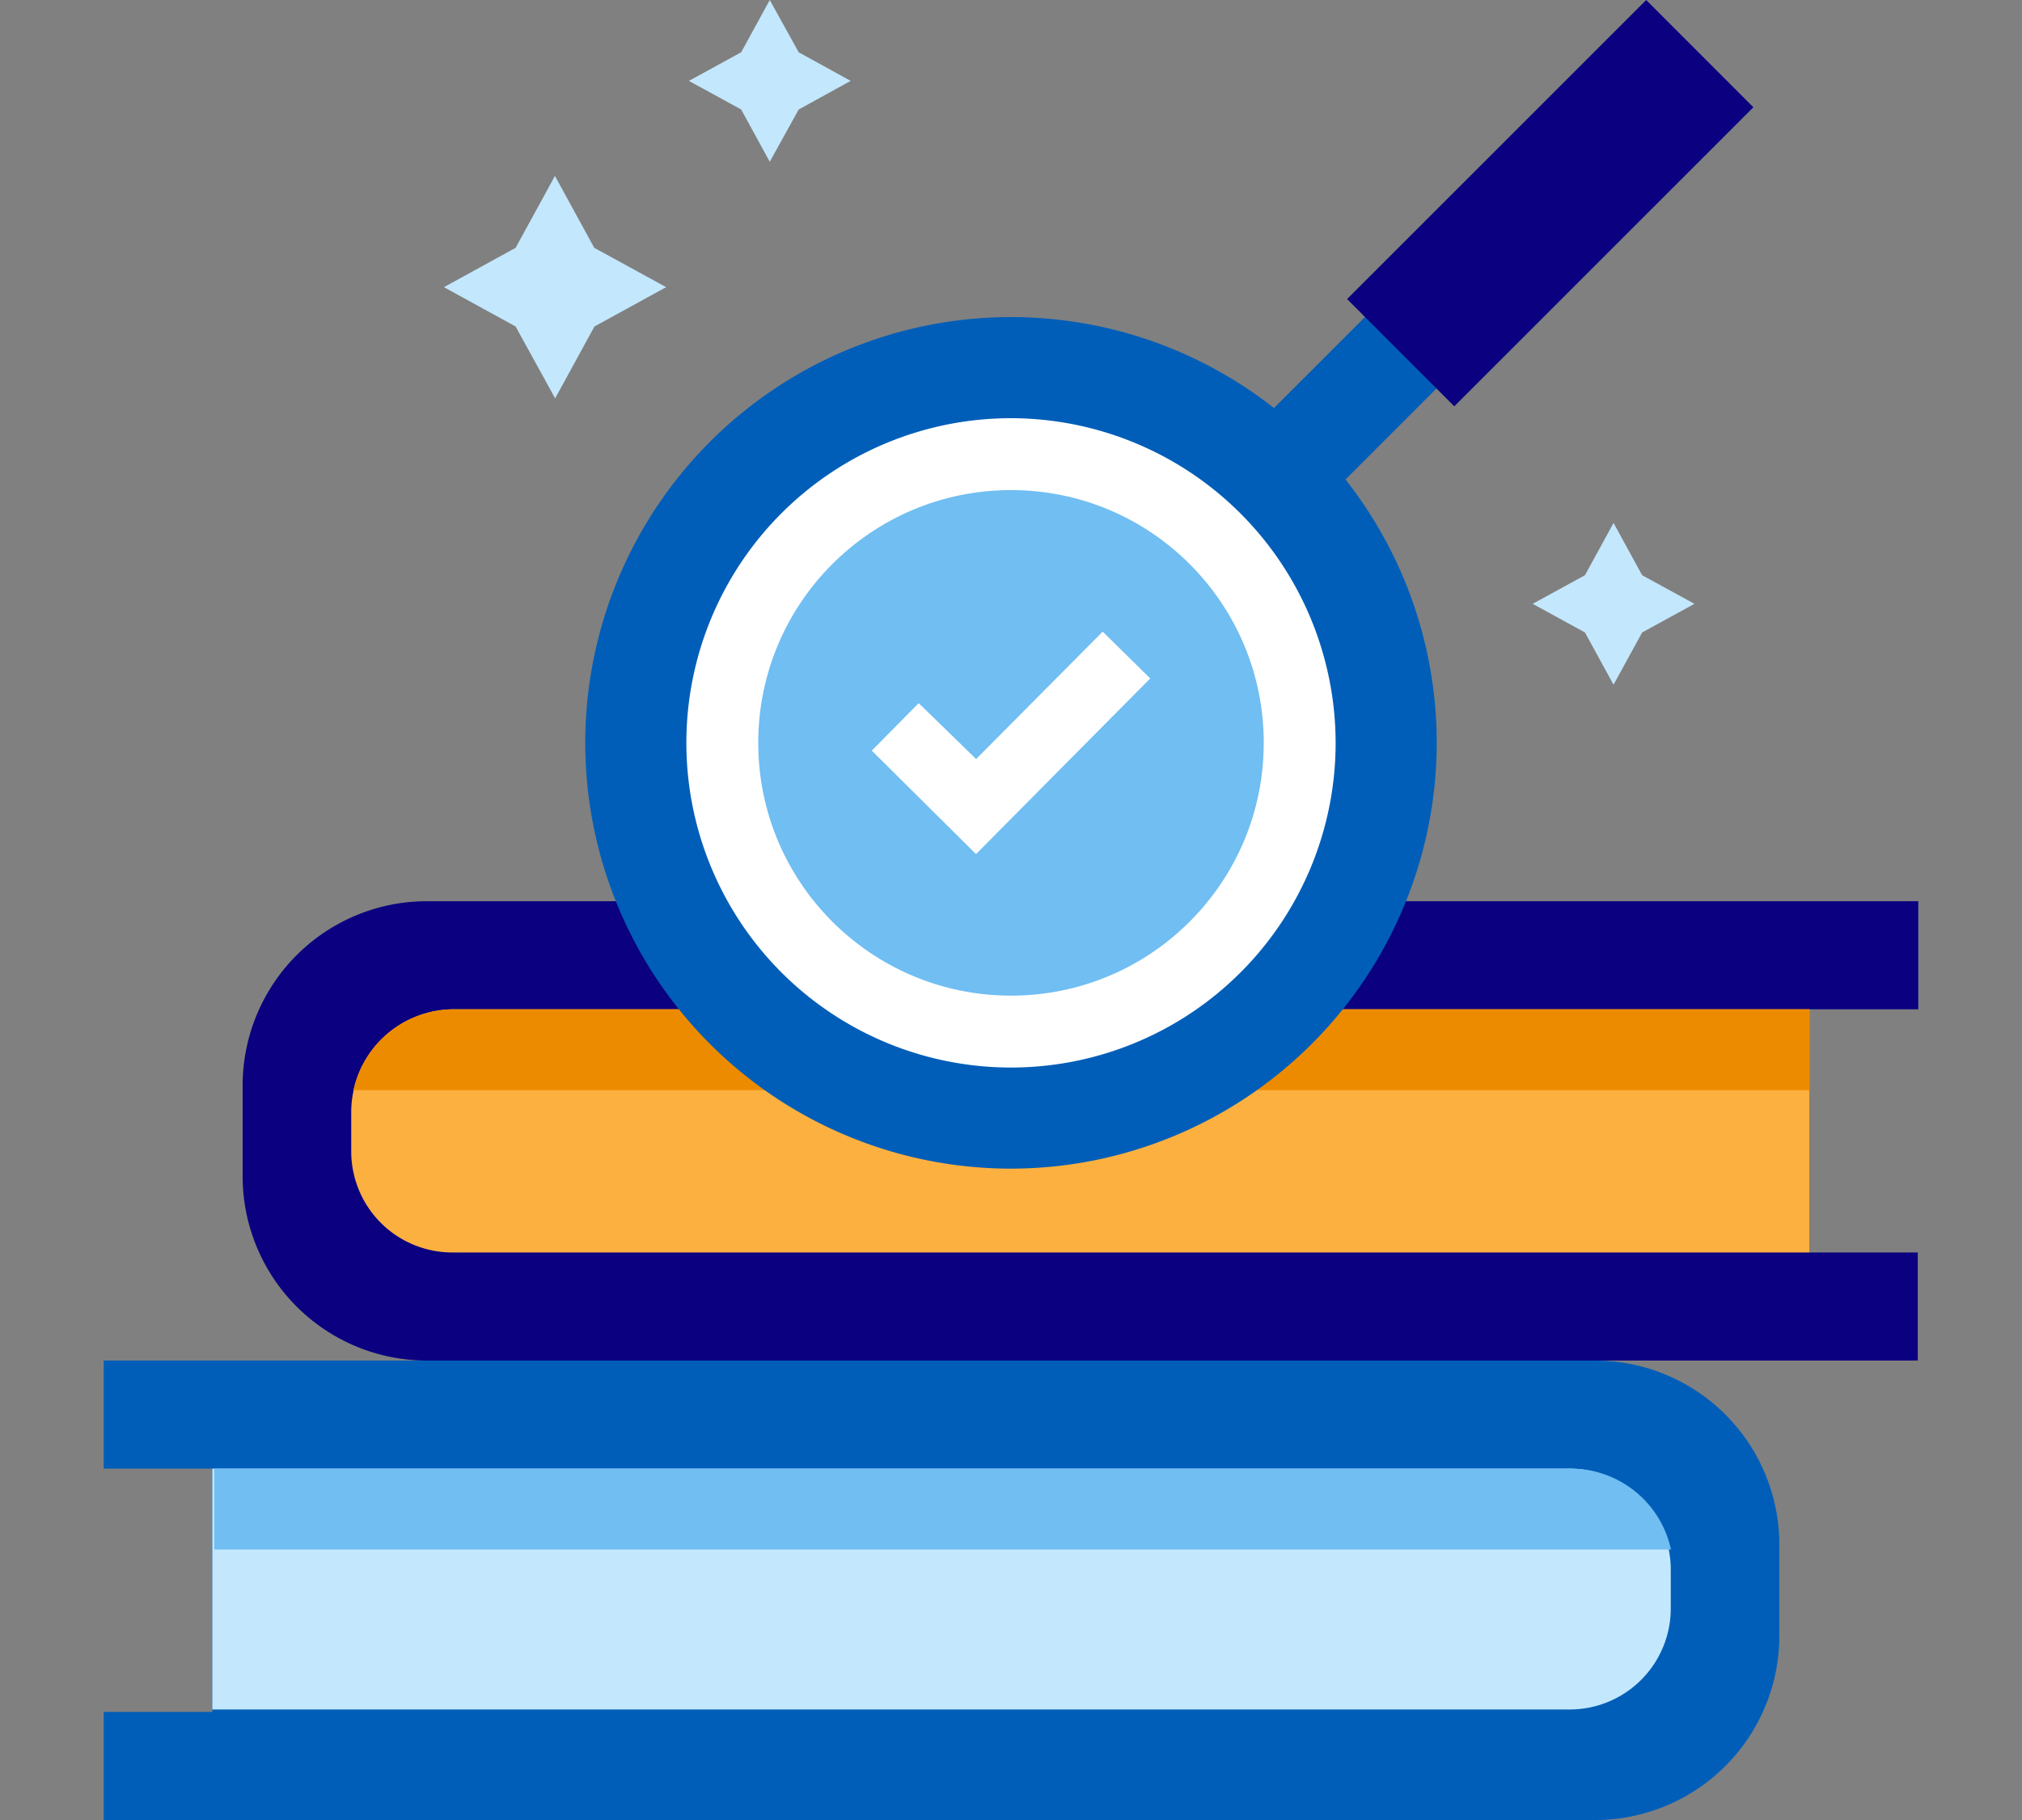 <svg id="design" xmlns="http://www.w3.org/2000/svg" viewBox="0 0 200 180"><rect x="0" y="0" width="200" height="180" fill="#808080" stroke="none"/><defs><style>.cls-1{fill:#c3e7fc;}.cls-2{fill:#005eb8;}.cls-3{fill:#0a0080;}.cls-4{fill:#fbb040;}.cls-5{fill:#ed8b00;}.cls-6{fill:#70bef2;}.cls-7{fill:#fff;}</style></defs><title>use-cases</title><path class="cls-1" d="M51,24.51l3.89-7.11,3.89,7.11,7.11,3.89L58.8,32.29,54.91,39.4,51,32.29,43.91,28.4Z"/><path class="cls-1" d="M73.31,5.17,76.14,0,79,5.17,84.14,8,79,10.83,76.14,16l-2.83-5.17L68.14,8Z"/><path class="cls-1" d="M156.77,56.89l2.83-5.17,2.83,5.17,5.17,2.83-5.17,2.83-2.83,5.17-2.83-5.17-5.17-2.83Z"/><path class="cls-2" d="M21,145.25H10.26V134.56H157.74A18.23,18.23,0,0,1,176,152.8h0v9A18.23,18.23,0,0,1,157.74,180H10.26V169.31H21"/><path class="cls-3" d="M179,123.87h10.69v10.69H42.26A18.23,18.23,0,0,1,24,116.33h0v-9A18.23,18.23,0,0,1,42.26,89.13H189.74V99.82H179"/><path class="cls-1" d="M21,145.25H155.26a10,10,0,0,1,10,10h0v3.82a10,10,0,0,1-10,10H21V145.25Z"/><path class="cls-4" d="M44.74,99.82H179v24.05H44.74a10,10,0,0,1-10-10h0V110A10.19,10.19,0,0,1,44.74,99.82Z"/><path class="cls-5" d="M44.74,99.82a10.15,10.15,0,0,0-9.78,8H179v-8Z"/><path class="cls-6" d="M155.5,145.25a10.15,10.15,0,0,1,9.78,8H21.2v-8Z"/><rect class="cls-2" x="122.2" y="26.39" width="39.68" height="10" transform="translate(19.4 109.61) rotate(-44.99)"/><circle class="cls-7" cx="99.96" cy="73.47" r="37.11"/><path class="cls-2" d="M100,115.58a42.11,42.11,0,1,1,42.11-42.11A42.16,42.16,0,0,1,100,115.58Zm0-74.22a32.11,32.11,0,1,0,32.11,32.11A32.15,32.15,0,0,0,100,41.36Z"/><rect class="cls-3" x="132.42" y="12.59" width="41.83" height="15" transform="translate(30.69 114.29) rotate(-44.99)"/><circle class="cls-6" cx="100" cy="73.47" r="25"/><polygon class="cls-7" points="86.23 74.24 90.87 69.54 96.55 75.07 109.07 62.47 113.77 67.1 96.54 84.47 86.23 74.24"/></svg>